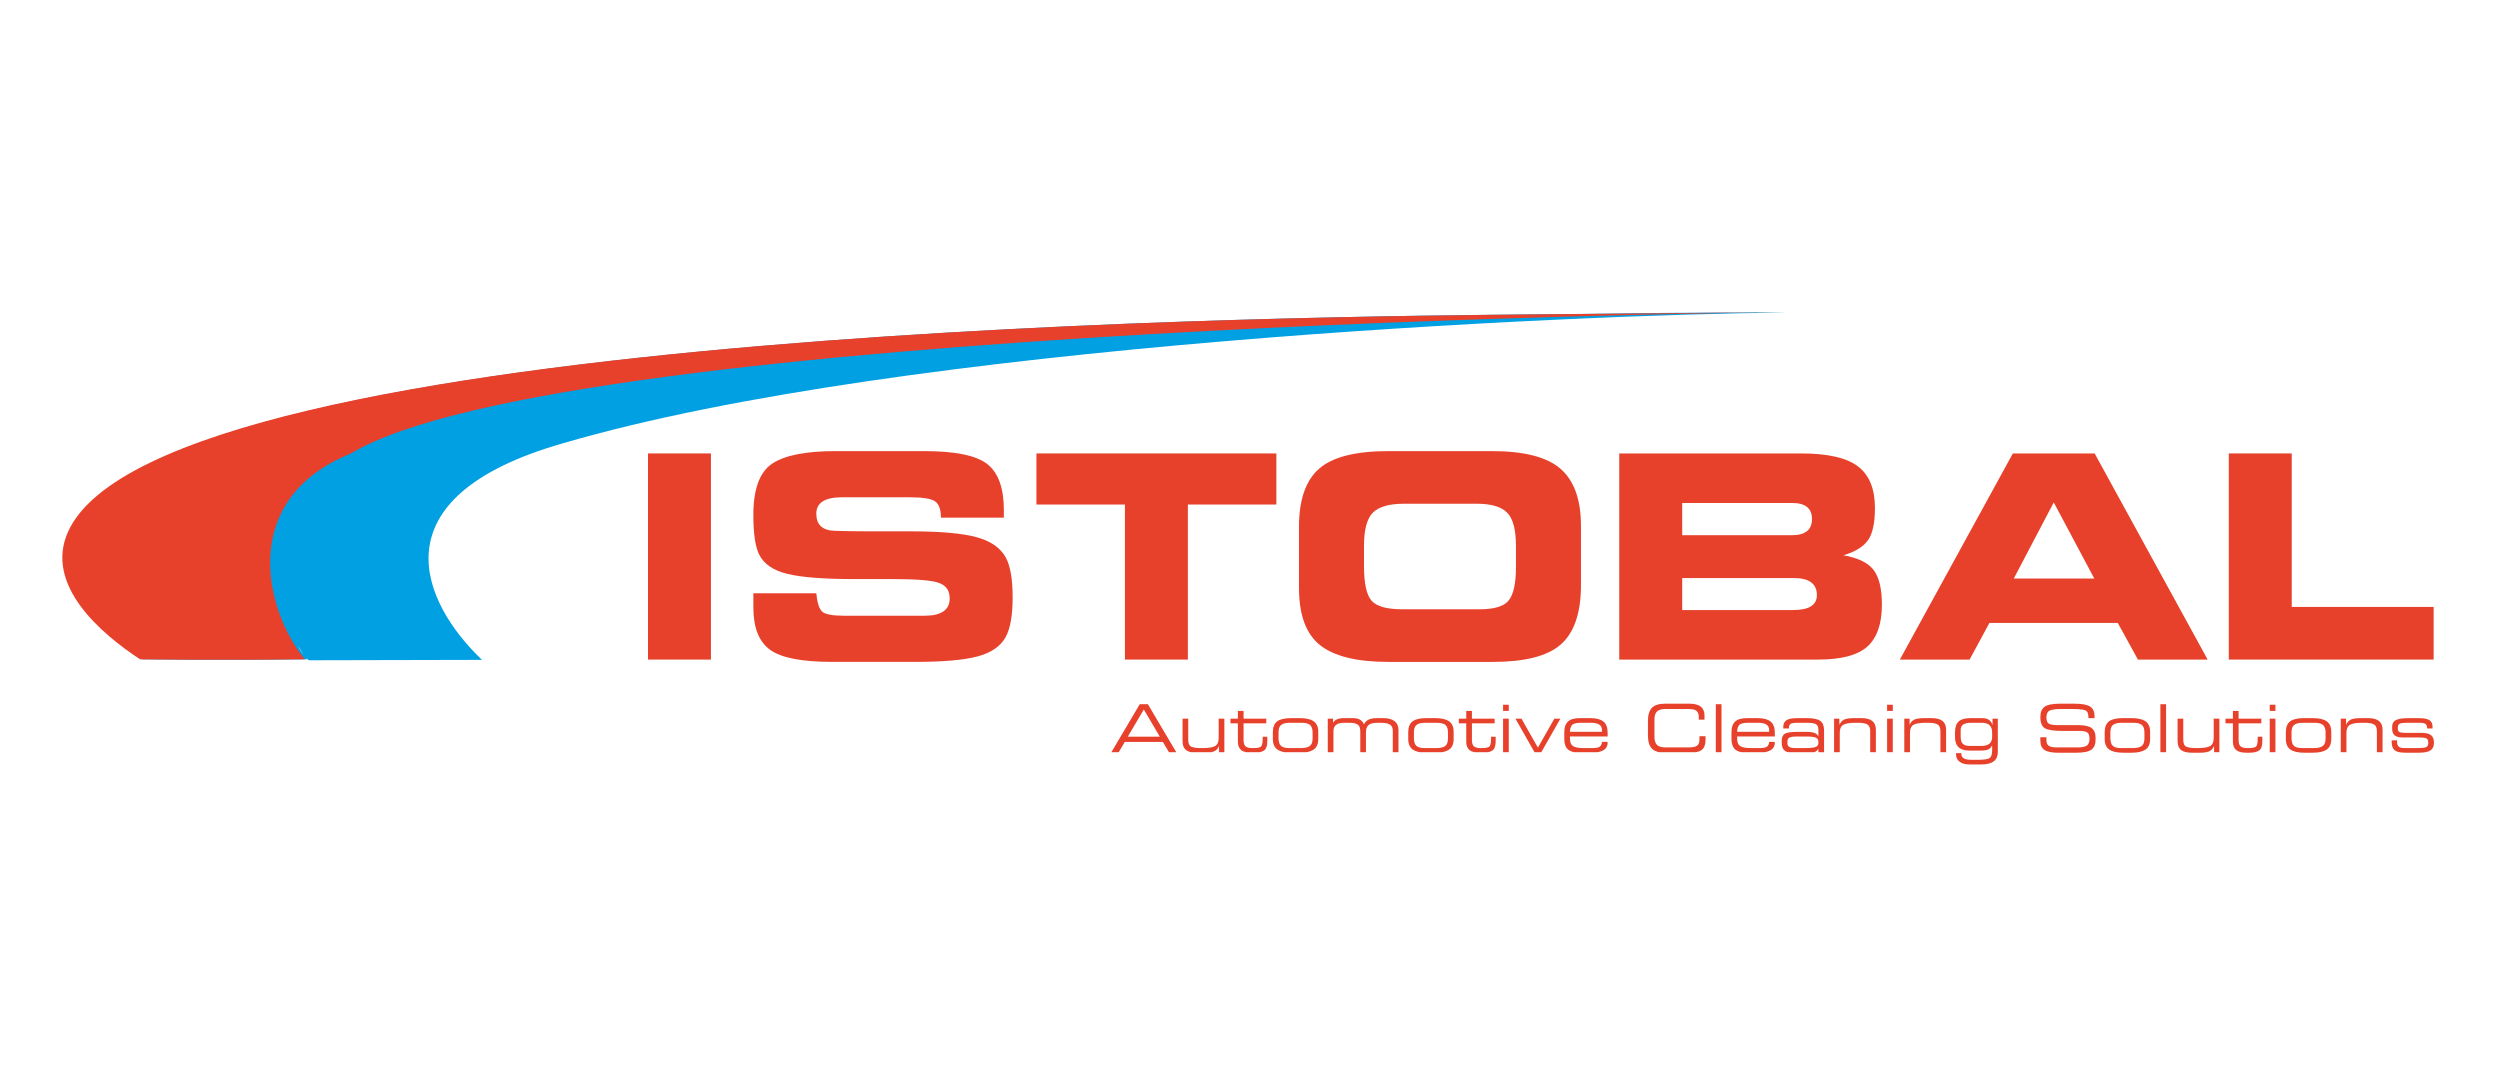 <?xml version="1.0" encoding="UTF-8"?>
<!DOCTYPE svg PUBLIC "-//W3C//DTD SVG 1.1//EN" "http://www.w3.org/Graphics/SVG/1.1/DTD/svg11.dtd">
<!-- Creator: CorelDRAW 2020 (64-Bit) -->
<svg xmlns="http://www.w3.org/2000/svg" xml:space="preserve" width="35mm" height="15mm" version="1.1" style="shape-rendering:geometricPrecision; text-rendering:geometricPrecision; image-rendering:optimizeQuality; fill-rule:evenodd; clip-rule:evenodd"
viewBox="0 0 3500 1500"
 xmlns:xlink="http://www.w3.org/1999/xlink"
 xmlns:xodm="http://www.corel.com/coreldraw/odm/2003">
 <defs>
  <style type="text/css">
   <![CDATA[
    .fil1 {fill:#00A0E3;fill-rule:nonzero}
    .fil0 {fill:#E7412C;fill-rule:nonzero}
   ]]>
  </style>
 </defs>
 <g id="Слой_x0020_1">
  <g id="_1633432033536">
   <polygon class="fil0" points="907.19,634.81 995.32,634.81 995.32,923.41 907.19,923.41 "/>
   <path class="fil0" d="M1142.82 830.58c1.17,12.85 3.82,21.35 7.95,25.45 4.15,3.97 14.31,5.98 30.48,5.98l113.36 0c23.29,0 34.94,-8.1 34.94,-24.29 0,-10.35 -4.58,-17.43 -13.76,-21.17 -9.05,-3.89 -30.98,-5.84 -65.77,-5.84l-54.31 0c-42.15,0 -73.2,-2.39 -93.1,-7.19 -19.79,-4.78 -32.99,-13.69 -39.58,-26.77 -5.57,-10.75 -8.34,-29.3 -8.34,-55.71 0,-36.11 8.73,-60.04 26.19,-71.81 17.58,-11.78 47.2,-17.67 88.84,-17.67l124.14 0c43.59,0 73.09,6.09 88.47,18.25 15.39,12.17 23.08,33.65 23.08,64.46l0 10.48 -88.13 0c0,-11.39 -2.67,-18.95 -7.97,-22.71 -5.31,-3.88 -17.23,-5.83 -35.73,-5.83l-94.62 0c-24.1,0 -36.14,7.67 -36.14,22.97 0,15.31 8.4,23.29 25.22,23.94 16.93,0.51 32.84,0.77 47.72,0.77l59.93 0c41,0 71.46,2.72 91.36,8.15 20.05,5.43 33.76,15 41.14,28.72 6.33,11.77 9.5,30.2 9.5,55.3 0,25.48 -3.3,44.17 -9.89,56.07 -7.24,12.93 -20.43,21.92 -39.56,26.95 -19,5.06 -48.22,7.58 -87.64,7.58l-115.38 0c-42.67,0 -71.75,-5.69 -87.25,-17.04 -15.53,-11.38 -23.28,-31.06 -23.28,-59.09l0 -19.95 88.13 0z"/>
   <polygon class="fil0" points="1451.01,634.81 1786.93,634.81 1786.93,706.33 1663.03,706.33 1663.03,923.41 1574.9,923.41 1574.9,706.33 1451.01,706.33 "/>
   <path class="fil0" d="M1818.57 822.98l0 -85.22c0,-37.79 9.31,-64.91 27.91,-81.35 18.73,-16.57 51.1,-24.86 97.1,-24.86l145.36 0c44.95,0 76.95,8.29 95.92,24.86 19,16.57 28.49,43.22 28.49,79.99l0 86.39c-0.63,37.53 -10.33,64.26 -29.05,80.17 -18.62,15.81 -50.07,23.7 -94.39,23.7l-146.33 0c-43.81,0 -75.6,-7.77 -95.35,-23.3 -19.78,-15.65 -29.66,-42.45 -29.66,-80.38zm91.02 -58.87l0 28.25c0,24.68 3.62,40.99 10.86,48.92 7.22,7.8 21.34,11.7 42.38,11.7l108.98 0c20.39,0 33.89,-4.16 40.46,-12.48 6.71,-8.44 10.06,-23.91 10.06,-46.39l0 -29.41c0,-23.15 -4.12,-38.78 -12.38,-46.98 -8.13,-8.31 -22.27,-12.48 -42.39,-12.48l-101.83 0c-21.03,0 -35.68,4.24 -43.93,12.68 -8.14,8.45 -12.21,23.84 -12.21,46.19z"/>
   <path class="fil0" d="M2266.96 923.41l0 -288.6 254.45 0c37.34,0 63.89,6.02 79.65,18.06 15.9,12.05 23.85,31.45 23.85,58.26 0,21.24 -3.31,36.38 -9.91,45.43 -6.6,9.09 -17.98,16.01 -34.17,20.8 21.11,3.87 35.37,10.97 42.75,21.3 7.38,10.33 11.08,26.22 11.08,47.65 0,26.99 -6.78,46.62 -20.35,58.89 -13.57,12.15 -36.44,18.21 -68.62,18.21l-278.73 0zm88.13 -174.11l153.38 0c18.86,0 28.3,-7.52 28.3,-22.57 0,-15.04 -9.24,-22.57 -27.73,-22.57l-153.95 0 0 45.14zm0 104.75l155.41 0c22.09,0 33.14,-6.93 33.14,-20.85 0,-15.96 -10.79,-23.93 -32.36,-23.93l-156.19 0 0 44.78z"/>
   <path class="fil0" d="M2659.79 923.41l158.21 -288.6 114.5 0 158.2 288.6 -97.62 0 -28.13 -51.22 0 -0.08 -179.8 0 0 0.08 -27.72 51.22 -97.64 0zm159.49 -113.46l0 0.03 112.72 0 0 -0.03 -56.62 -106.29 -0.26 0 -55.84 106.29z"/>
   <polygon class="fil0" points="3120.32,634.81 3208.45,634.81 3208.45,849.72 3407.11,849.72 3407.11,923.41 3120.32,923.41 "/>
   <path class="fil1" d="M2503.31 436.83l-47.47 0.66 43.79 0.08c-295.84,2.7 -1237.84,44.2 -1710.9,182.87 -267.41,76.05 -196.64,224.7 -113.91,303.38l-242.28 0.55c-8.11,-5.07 -9.21,-12.92 -15.41,-19.07 4.12,6.44 8.45,12.38 12.84,17.71 -122.65,1.45 -230.64,0 -230.64,0 -54.75,-35.94 -134.65,-104.07 -100.83,-178.78 131.64,-290.85 1770.68,-301.45 2057.7,-304.21l60.28 -0.56c90.76,-1.4 164.55,-1.86 214.02,-1.96l72.81 -0.67z"/>
   <path class="fil0" d="M2500.14 436.91c0,0 -1707.47,16.69 -2008.8,197.92 -160.76,65.13 -118.87,222.35 -64.55,288.24 -122.64,1.46 -230.63,0 -230.63,0 -54.75,-35.93 -134.65,-104.07 -100.83,-178.78 131.63,-290.84 1770.67,-301.44 2057.71,-304.21l347.1 -3.17z"/>
   <path class="fil0" d="M1555.93 1053.07l39.73 -67.18 11.38 0 39.72 67.18 -10.24 0 -8.54 -14.35 -53.27 0 -8.53 14.35 -10.25 0zm23.02 -21.76l44.79 0 -22.44 -38.06 0.05 0 -22.4 38.06z"/>
   <path class="fil0" d="M1655.57 1006.12l7.95 0 0 29.45c0,5.39 1.53,8.69 4.6,9.92 3.1,1.21 7.23,1.81 12.37,1.81l3.34 0c8.53,0 14.37,-0.99 17.52,-2.94 3.19,-1.95 4.79,-5.69 4.79,-11.23l0 -27.01 7.95 0 0 46.95 -7.41 0 0 -8.66c-1.72,3.85 -4.12,6.37 -7.19,7.59 -1.11,0.43 -2.36,0.79 -3.74,1.07l-28.26 0c-2.99,-0.63 -5.38,-1.66 -7.17,-3.11 -3.16,-2.59 -4.75,-6.65 -4.75,-12.19l0 -31.65z"/>
   <path class="fil0" d="M1722.66 1006.12l10.38 0 0 -10.84 7.95 0 0 10.84 31.79 0 0 6.51 -31.79 0 0 23.14c0,4.56 0.95,7.63 2.84,9.18 1.89,1.56 4.92,2.35 9.06,2.35l2.76 0c4.14,0 7.19,-0.55 9.15,-1.67 1.94,-1.15 2.92,-4.67 2.92,-10.63l0 -3.59 6.5 0 0 6.49c0,6.29 -1.49,10.52 -4.47,12.7 -1.55,1.11 -3.52,1.94 -5.94,2.47l-19.48 0c-2.78,-0.61 -5.02,-1.6 -6.72,-2.97 -3.04,-2.5 -4.57,-6.36 -4.57,-11.59l0 -25.88 -10.38 0 0 -6.51z"/>
   <path class="fil0" d="M1781.99 1034.52l0 -9.76c0.09,-6.98 2.12,-11.95 6.09,-14.9 3.98,-2.98 10.44,-4.47 19.37,-4.47l12.29 0c8.84,0 15.36,1.51 19.54,4.52 4.19,3.02 6.28,7.87 6.28,14.59l0 10.11c0,7.01 -2.16,11.96 -6.5,14.85 -2.55,1.71 -5.83,2.91 -9.83,3.61l-30.91 0c-4.14,-0.72 -7.48,-1.97 -10.01,-3.74 -4.21,-2.99 -6.32,-7.91 -6.32,-14.81zm7.95 -9.2l0 7.65c0,5.28 1.11,9 3.34,11.13 2.22,2.14 6.03,3.19 11.42,3.19l17.06 0c5.39,0 9.39,-0.97 11.98,-2.91 2.57,-1.95 3.88,-5.46 3.88,-10.51l0 -8.64c0,-4.63 -1.15,-8 -3.43,-10.14 -2.3,-2.12 -6.34,-3.19 -12.15,-3.19l-16.25 0c-5.84,0 -9.95,1.04 -12.33,3.11 -2.35,2.03 -3.52,5.48 -3.52,10.31z"/>
   <path class="fil0" d="M1858.88 1006.12l7.41 0 0 5.78c2.4,-4.34 7.46,-6.51 15.17,-6.51l13.07 0c7.62,0 12.65,2.9 15.05,8.68 2.58,-5.78 8.43,-8.68 17.51,-8.68l10.21 0c6.51,0 11.55,1.45 15.13,4.3 3.61,2.83 5.42,6.86 5.42,12.1l0 31.28 -7.95 0 0 -30.08c0,-4.45 -1.62,-7.47 -4.83,-9.1 -2.53,-1.32 -6.68,-1.99 -12.46,-1.99l-4.29 0c-6.14,0 -10.43,1.2 -12.83,3.62 -2.1,2.09 -3.16,5.44 -3.16,10.05l0 27.5 -7.93 0 0 -28.45c0,-4.25 -0.73,-7.22 -2.18,-8.93 -2.16,-2.53 -6.42,-3.79 -12.77,-3.79l-8.09 0c-9.7,0 -14.53,3.9 -14.53,11.73l0 29.44 -7.95 0 0 -46.95z"/>
   <path class="fil0" d="M1971.53 1034.52l0 -9.76c0.09,-6.98 2.12,-11.95 6.09,-14.9 3.97,-2.98 10.43,-4.47 19.37,-4.47l12.29 0c8.84,0 15.35,1.51 19.54,4.52 4.18,3.02 6.28,7.87 6.28,14.59l0 10.11c0,7.01 -2.17,11.96 -6.5,14.85 -2.56,1.71 -5.83,2.91 -9.83,3.61l-30.92 0c-4.13,-0.72 -7.47,-1.97 -10,-3.74 -4.21,-2.99 -6.32,-7.91 -6.32,-14.81zm7.95 -9.2l0 7.65c0,5.28 1.11,9 3.34,11.13 2.22,2.14 6.03,3.19 11.42,3.19l17.06 0c5.38,0 9.38,-0.97 11.97,-2.91 2.58,-1.95 3.88,-5.46 3.88,-10.51l0 -8.64c0,-4.63 -1.14,-8 -3.43,-10.14 -2.3,-2.12 -6.33,-3.19 -12.14,-3.19l-16.26 0c-5.83,0 -9.95,1.04 -12.33,3.11 -2.34,2.03 -3.51,5.48 -3.51,10.31z"/>
   <path class="fil0" d="M2042.37 1006.12l10.38 0 0 -10.84 7.95 0 0 10.84 31.78 0 0 6.51 -31.78 0 0 23.14c0,4.56 0.94,7.63 2.83,9.18 1.9,1.56 4.92,2.35 9.06,2.35l2.76 0c4.14,0 7.19,-0.55 9.16,-1.67 1.94,-1.15 2.91,-4.67 2.91,-10.63l0 -3.59 6.51 0 0 6.49c0,6.29 -1.49,10.52 -4.48,12.7 -1.54,1.11 -3.52,1.94 -5.93,2.47l-19.49 0c-2.77,-0.61 -5.01,-1.6 -6.72,-2.97 -3.04,-2.5 -4.56,-6.36 -4.56,-11.59l0 -25.88 -10.38 0 0 -6.51z"/>
   <path class="fil0" d="M2104.31 986.62l7.95 0 0 8.67 -7.95 0 0 -8.67zm0 19.5l7.95 0 0 46.96 -7.95 0 0 -46.96z"/>
   <polygon class="fil0" points="2153.03,1046.66 2153.07,1046.66 2176.1,1006.12 2184.54,1006.12 2157.81,1053.08 2148.33,1053.08 2121.6,1006.12 2130.05,1006.12 "/>
   <path class="fil0" d="M2197.95 1031.04l0 3.11c0,4.83 1.35,8.24 4.07,10.22 2.7,1.95 7.64,2.92 14.81,2.92l13.14 0c4.65,0 7.9,-0.67 9.74,-2.01 1.86,-1.39 2.88,-3.59 3.03,-6.66l7.95 0.05 0 1.04c0,7.26 -4.67,11.71 -13.99,13.36l-32.84 0c-3.64,-0.72 -6.52,-1.99 -8.62,-3.79 -3.48,-3.01 -5.24,-7.93 -5.24,-14.76l0 -9.75c0,-6.44 1.69,-11.27 5.06,-14.5 3.38,-3.25 8.89,-4.88 16.53,-4.88l15.07 0c8.25,0 14.32,1.62 18.2,4.84 3.89,3.2 5.83,8.4 5.83,15.62l0 5.19 -52.74 0zm0 -6.51l44.79 0 0 -2.77c0,-6.58 -5.19,-9.86 -15.58,-9.86l-1.03 0 -12.92 0c-6.89,0 -11.17,1.24 -12.82,3.72 -1.63,2.48 -2.44,5.46 -2.44,8.91z"/>
   <path class="fil0" d="M2379.27 1030.68l8.48 0 0 4.97c0,6.62 -1.7,11.29 -5.1,14.05 -1.94,1.58 -4.69,2.7 -8.24,3.37l-51.52 0c-4.42,-0.87 -7.83,-2.53 -10.22,-4.96 -3.7,-3.82 -5.55,-10.06 -5.55,-18.69l0 -19.87c0,-8.63 1.86,-14.85 5.6,-18.64 3.73,-3.84 9.92,-5.75 18.53,-5.75l34.19 0c13.91,0 20.87,5.52 20.87,16.53l-0.05 5.87 -7.94 0 0.05 -2.98c0,-4.48 -1.09,-7.59 -3.25,-9.34 -2.17,-1.78 -5.95,-2.67 -11.34,-2.67l-31.78 0c-5.69,0 -9.75,1.17 -12.15,3.48 -2.4,2.29 -3.61,5.96 -3.61,11.02l0 24.74c0,4.82 1.16,8.45 3.48,10.93 2.31,2.43 6.4,3.65 12.28,3.65l31.73 0c5.91,0 9.98,-0.82 12.2,-2.47 2.22,-1.67 3.34,-4.6 3.34,-8.81l0 -4.43z"/>
   <polygon class="fil0" points="2402.16,985.89 2410.11,985.89 2410.11,1053.08 2402.16,1053.08 "/>
   <path class="fil0" d="M2432 1031.04l0 3.11c0,4.83 1.36,8.24 4.07,10.22 2.71,1.95 7.64,2.92 14.81,2.92l13.14 0c4.66,0 7.91,-0.67 9.74,-2.01 1.86,-1.39 2.88,-3.59 3.03,-6.66l7.95 0.05 0 1.04c0,7.26 -4.66,11.71 -13.98,13.36l-32.85 0c-3.64,-0.72 -6.51,-1.99 -8.61,-3.79 -3.49,-3.01 -5.25,-7.93 -5.25,-14.76l0 -9.75c0,-6.44 1.69,-11.27 5.06,-14.5 3.38,-3.25 8.89,-4.88 16.53,-4.88l15.07 0c8.26,0 14.32,1.62 18.21,4.84 3.88,3.2 5.82,8.4 5.82,15.62l0 5.19 -52.74 0zm0 -6.51l44.79 0 0 -2.77c0,-6.58 -5.19,-9.86 -15.58,-9.86l-1.03 0 -12.92 0c-6.89,0 -11.16,1.24 -12.82,3.72 -1.63,2.48 -2.44,5.46 -2.44,8.91z"/>
   <path class="fil0" d="M2545.74 1031.13l0 -9.71c0,-3.65 -1.13,-6.14 -3.33,-7.5 -2.24,-1.35 -6.55,-2.02 -12.91,-2.02l-13.03 0c-4.88,0 -8.09,0.51 -9.61,1.53 -1.53,1.02 -2.31,2.77 -2.31,5.25l0 1.16 -7.94 0 0 -2.39c0,-4 1.44,-7.01 4.29,-9.03 2.86,-2.02 7.92,-3.03 15.16,-3.03l13.31 0c9.11,0 15.44,1.27 19,3.81 3.54,2.48 5.32,6.94 5.32,13.36l0 30.51 -7.95 0 0 -5.05c-1.32,2.59 -3.11,4.2 -5.33,4.83 -0.27,0.08 -0.57,0.15 -0.88,0.22l-36.59 0c-2.09,-0.57 -3.76,-1.47 -5.02,-2.72 -2.31,-2.31 -3.48,-5.85 -3.48,-10.62l0 -2.79c0,-4.44 1.33,-7.59 3.97,-9.46 2.67,-1.9 8.44,-2.85 17.34,-2.85l13.95 0c9.18,0 14.53,2.17 16.04,6.5zm-43.35 7.34l0 1.67c0,2.68 0.89,4.53 2.66,5.58 1.78,1.04 4.67,1.57 8.67,1.57l13.5 0c7.17,0 12.04,-0.49 14.63,-1.49 2.59,-0.97 3.89,-2.79 3.89,-5.43l0 -1.99c0,-2.75 -1.19,-4.65 -3.58,-5.66 -2.38,-1.05 -6.78,-1.59 -13.22,-1.59l-13 0c-5.48,0 -9.11,0.51 -10.89,1.54 -1.77,1.02 -2.66,2.96 -2.66,5.8z"/>
   <path class="fil0" d="M2567.72 1053.07l0 -46.96 7.41 0 0 8.67c1.59,-3.42 3.69,-5.81 6.29,-7.18 2.61,-1.38 6.95,-2.11 13,-2.2l11.85 0c13.3,0 19.97,5.34 19.97,16.03l0 31.64 -7.95 0 0 -29.44c0,-4.76 -1.34,-7.89 -4.02,-9.42 -2.67,-1.54 -7.05,-2.32 -13.13,-2.32l-3.17 0c-8.54,0 -14.4,1 -17.55,2.94 -3.17,1.95 -4.75,5.71 -4.75,11.23l0 27.01 -7.95 0z"/>
   <path class="fil0" d="M2641.95 986.62l7.96 0 0 8.67 -7.96 0 0 -8.67zm0 19.5l7.96 0 0 46.96 -7.96 0 0 -46.96z"/>
   <path class="fil0" d="M2666.01 1053.07l0 -46.96 7.41 0 0 8.67c1.59,-3.42 3.69,-5.81 6.29,-7.18 2.61,-1.38 6.95,-2.11 13,-2.2l11.85 0c13.3,0 19.97,5.34 19.97,16.03l0 31.64 -7.95 0 0 -29.44c0,-4.76 -1.34,-7.89 -4.02,-9.42 -2.67,-1.54 -7.05,-2.32 -13.13,-2.32l-3.17 0c-8.54,0 -14.4,1 -17.56,2.94 -3.16,1.95 -4.73,5.71 -4.73,11.23l0 27.01 -7.96 0z"/>
   <path class="fil0" d="M2738.43 1054.34l7.49 0 0 1.25c0,5.43 4.69,8.14 14.04,8.14l9.01 0c9.22,0 14.88,-0.94 16.91,-2.8 2.08,-1.86 3.12,-5.34 3.12,-10.43l0 -7.36c-1.03,2.8 -2.76,4.78 -5.23,5.96 -2.48,1.15 -6.1,1.71 -10.85,1.71l-16.02 0c-13.28,0 -19.91,-6.33 -19.91,-18.97l0 -6.37c0.09,-7.25 1.8,-12.4 5.15,-15.47 3.34,-3.07 8.74,-4.6 16.22,-4.6l16.4 0c3.8,0 6.84,0.65 9.13,1.96 2.33,1.29 4.21,3.87 5.65,7.7l0 -8.94 7.41 0 0 46.82c0,11.53 -7.64,17.29 -22.89,17.29l-16.66 0c-6.15,0 -10.84,-1.29 -14.09,-3.88 -3.25,-2.62 -4.88,-6.01 -4.88,-10.21l0 -1.8zm6.51 -32.47l0 9.23c0,5.03 1.04,8.5 3.16,10.38 2.12,1.89 5.53,2.84 10.2,2.84l15.4 0c10.2,0 15.3,-4.18 15.3,-12.54l0 -6.35c0,-9.01 -4.75,-13.53 -14.26,-13.53l-15.85 0c-9.3,0 -13.95,3.33 -13.95,9.97z"/>
   <path class="fil0" d="M2864.99 1032.12l0 4.16c0,3.65 1.09,6.24 3.29,7.81 2.21,1.54 6.13,2.3 11.79,2.3l28.08 0c6.59,0 11.09,-0.89 13.49,-2.67 2.45,-1.81 3.67,-5.04 3.67,-9.68 0,-4.09 -1,-6.92 -2.98,-8.46 -1.96,-1.54 -5.79,-2.31 -11.51,-2.31l-23.98 0c-11.89,0 -19.92,-1.27 -24.11,-3.83 -4.16,-2.55 -6.23,-7.73 -6.23,-15.52 0,-6.64 1.9,-11.42 5.69,-14.34 3.82,-2.93 11.21,-4.42 22.17,-4.42l20.58 0c9.99,0 17.06,1.36 21.18,4.03 4.15,2.66 6.23,7.08 6.23,13.31l0 2.89 -8.48 0c0,-3.3 -0.46,-5.99 -1.36,-8.03 -0.88,-2.05 -3.17,-3.35 -6.86,-3.93 -3.74,-0.58 -9.04,-0.86 -15.94,-0.86l-12.79 0c-8.93,0 -14.84,0.79 -17.69,2.34 -2.83,1.54 -4.24,4.75 -4.24,9.67 0,4.08 1.04,6.87 3.12,8.37 2.1,1.47 6.44,2.2 13,2.2l28.17 0c9.18,0 15.57,1.42 19.14,4.25 3.58,2.81 5.37,7.04 5.37,12.67l0 4.17c0,5.88 -1.9,10.29 -5.73,13.21 -3.82,2.9 -10.97,4.35 -21.44,4.35l-25.47 0c-8.75,0 -15.07,-1.31 -18.91,-3.93 -3.83,-2.62 -5.74,-6.96 -5.74,-13.05l0 -4.7 8.49 0z"/>
   <path class="fil0" d="M2946.57 1034.52l0 -9.76c0.1,-6.98 2.13,-11.95 6.09,-14.9 3.98,-2.98 10.44,-4.47 19.37,-4.47l12.29 0c8.84,0 15.36,1.51 19.55,4.52 4.18,3.02 6.27,7.87 6.27,14.59l0 10.11c0,7.01 -2.16,11.96 -6.49,14.85 -4.34,2.89 -10.74,4.34 -19.2,4.34l-12.06 0c-8.75,0 -15.25,-1.49 -19.5,-4.47 -4.2,-2.99 -6.32,-7.91 -6.32,-14.81zm7.96 -9.2l0 7.65c0,5.28 1.1,9 3.33,11.13 2.22,2.14 6.04,3.19 11.42,3.19l17.06 0c5.39,0 9.39,-0.97 11.98,-2.91 2.58,-1.95 3.88,-5.46 3.88,-10.51l0 -8.64c0,-4.63 -1.14,-8 -3.43,-10.14 -2.3,-2.12 -6.33,-3.19 -12.15,-3.19l-16.25 0c-5.84,0 -9.95,1.04 -12.33,3.11 -2.35,2.03 -3.51,5.48 -3.51,10.31z"/>
   <polygon class="fil0" points="3024.54,1053.07 3032.5,1053.07 3032.5,985.89 3024.54,985.89 "/>
   <path class="fil0" d="M3048.61 1006.12l7.95 0 0 29.45c0,5.39 1.53,8.69 4.6,9.92 3.11,1.21 7.23,1.81 12.37,1.81l3.34 0c8.53,0 14.36,-0.99 17.52,-2.94 3.19,-1.95 4.79,-5.69 4.79,-11.23l0 -27.01 7.95 0 0 46.96 -7.41 0 0 -8.67c-1.72,3.85 -4.13,6.37 -7.19,7.59 -3.04,1.19 -7.11,1.8 -12.19,1.8l-11.8 0c-6.94,0 -11.99,-1.27 -15.18,-3.84 -3.17,-2.59 -4.75,-6.65 -4.75,-12.19l0 -31.65z"/>
   <path class="fil0" d="M3115.7 1006.12l10.38 0 0 -10.84 7.95 0 0 10.84 31.79 0 0 6.51 -31.79 0 0 23.14c0,4.56 0.95,7.63 2.83,9.18 1.9,1.56 4.93,2.35 9.07,2.35l2.75 0c4.15,0 7.2,-0.55 9.16,-1.67 1.95,-1.15 2.92,-4.67 2.92,-10.63l0 -3.59 6.5 0 0 6.49c0,6.29 -1.49,10.52 -4.47,12.7 -2.95,2.12 -7.48,3.2 -13.59,3.2l-4.15 0c-6.53,0 -11.33,-1.23 -14.4,-3.7 -3.04,-2.5 -4.57,-6.36 -4.57,-11.59l0 -25.88 -10.38 0 0 -6.51z"/>
   <path class="fil0" d="M3177.64 995.29l7.96 0 0 -8.68 -7.96 0 0 8.68zm0 57.78l7.96 0 0 -46.96 -7.96 0 0 46.96z"/>
   <path class="fil0" d="M3200.18 1034.52l0 -9.76c0.09,-6.98 2.12,-11.95 6.09,-14.9 3.97,-2.98 10.44,-4.47 19.37,-4.47l12.29 0c8.84,0 15.36,1.51 19.54,4.52 4.18,3.02 6.28,7.87 6.28,14.59l0 10.11c0,7.01 -2.16,11.96 -6.5,14.85 -4.33,2.89 -10.74,4.34 -19.2,4.34l-12.05 0c-8.75,0 -15.26,-1.49 -19.5,-4.47 -4.21,-2.99 -6.32,-7.91 -6.32,-14.81zm7.95 -9.2l0 7.65c0,5.28 1.11,9 3.34,11.13 2.22,2.14 6.03,3.19 11.42,3.19l17.06 0c5.38,0 9.38,-0.97 11.97,-2.91 2.58,-1.95 3.89,-5.46 3.89,-10.51l0 -8.64c0,-4.63 -1.15,-8 -3.44,-10.14 -2.3,-2.12 -6.33,-3.19 -12.14,-3.19l-16.26 0c-5.83,0 -9.95,1.04 -12.33,3.11 -2.35,2.03 -3.51,5.48 -3.51,10.31z"/>
   <path class="fil0" d="M3277.07 1053.07l0 -46.96 7.4 0 0 8.67c1.59,-3.42 3.69,-5.81 6.29,-7.18 2.61,-1.38 6.95,-2.11 13,-2.2l11.85 0c13.3,0 19.97,5.34 19.97,16.03l0 31.64 -7.95 0 0 -29.44c0,-4.76 -1.34,-7.89 -4.02,-9.42 -2.67,-1.54 -7.05,-2.32 -13.13,-2.32l-3.17 0c-8.54,0 -14.4,1 -17.55,2.94 -3.17,1.95 -4.74,5.71 -4.74,11.23l0 27.01 -7.95 0z"/>
   <path class="fil0" d="M3355.89 1036.46l0 2.47c0.04,3.01 0.85,5.15 2.44,6.44 1.62,1.29 4.28,1.93 7.98,1.93l18.72 0c5.89,0 9.79,-0.46 11.68,-1.36 1.93,-0.9 2.89,-3.03 2.89,-6.4 0,-2.84 -0.8,-4.72 -2.4,-5.66 -1.59,-0.93 -4.48,-1.4 -8.66,-1.4l-24.43 0c-5.53,0 -9.43,-1.02 -11.69,-3.05 -2.26,-2.06 -3.39,-5.12 -3.39,-9.2l0 -2.98c0,-4.21 1.71,-7.22 5.11,-9.05 3.4,-1.86 9.43,-2.81 18.1,-2.81l13.64 0c7.45,0 12.61,0.97 15.44,2.89 2.83,1.91 4.24,4.89 4.24,8.99l0 2.57 -7.49 0c0,-2.98 -0.74,-5.05 -2.22,-6.2 -1.48,-1.15 -4.2,-1.74 -8.2,-1.74l-17.86 0c-5.2,0 -8.65,0.45 -10.32,1.34 -1.67,0.85 -2.49,2.56 -2.49,5.06l0 2c0,2.09 0.67,3.57 2.04,4.43 1.38,0.84 3.99,1.26 7.84,1.26l22.72 0c6.55,0 11.19,1.07 13.9,3.26 2.72,2.15 4.07,5.72 4.07,10.73 0,4.95 -1.64,8.5 -4.92,10.65 -3.25,2.1 -8.63,3.17 -16.13,3.17l-19.05 0c-7.16,0 -12.13,-1.15 -14.89,-3.44 -2.77,-2.31 -4.15,-6.04 -4.15,-11.19l0 -2.71 7.48 0z"/>
  </g>
 </g>
</svg>

